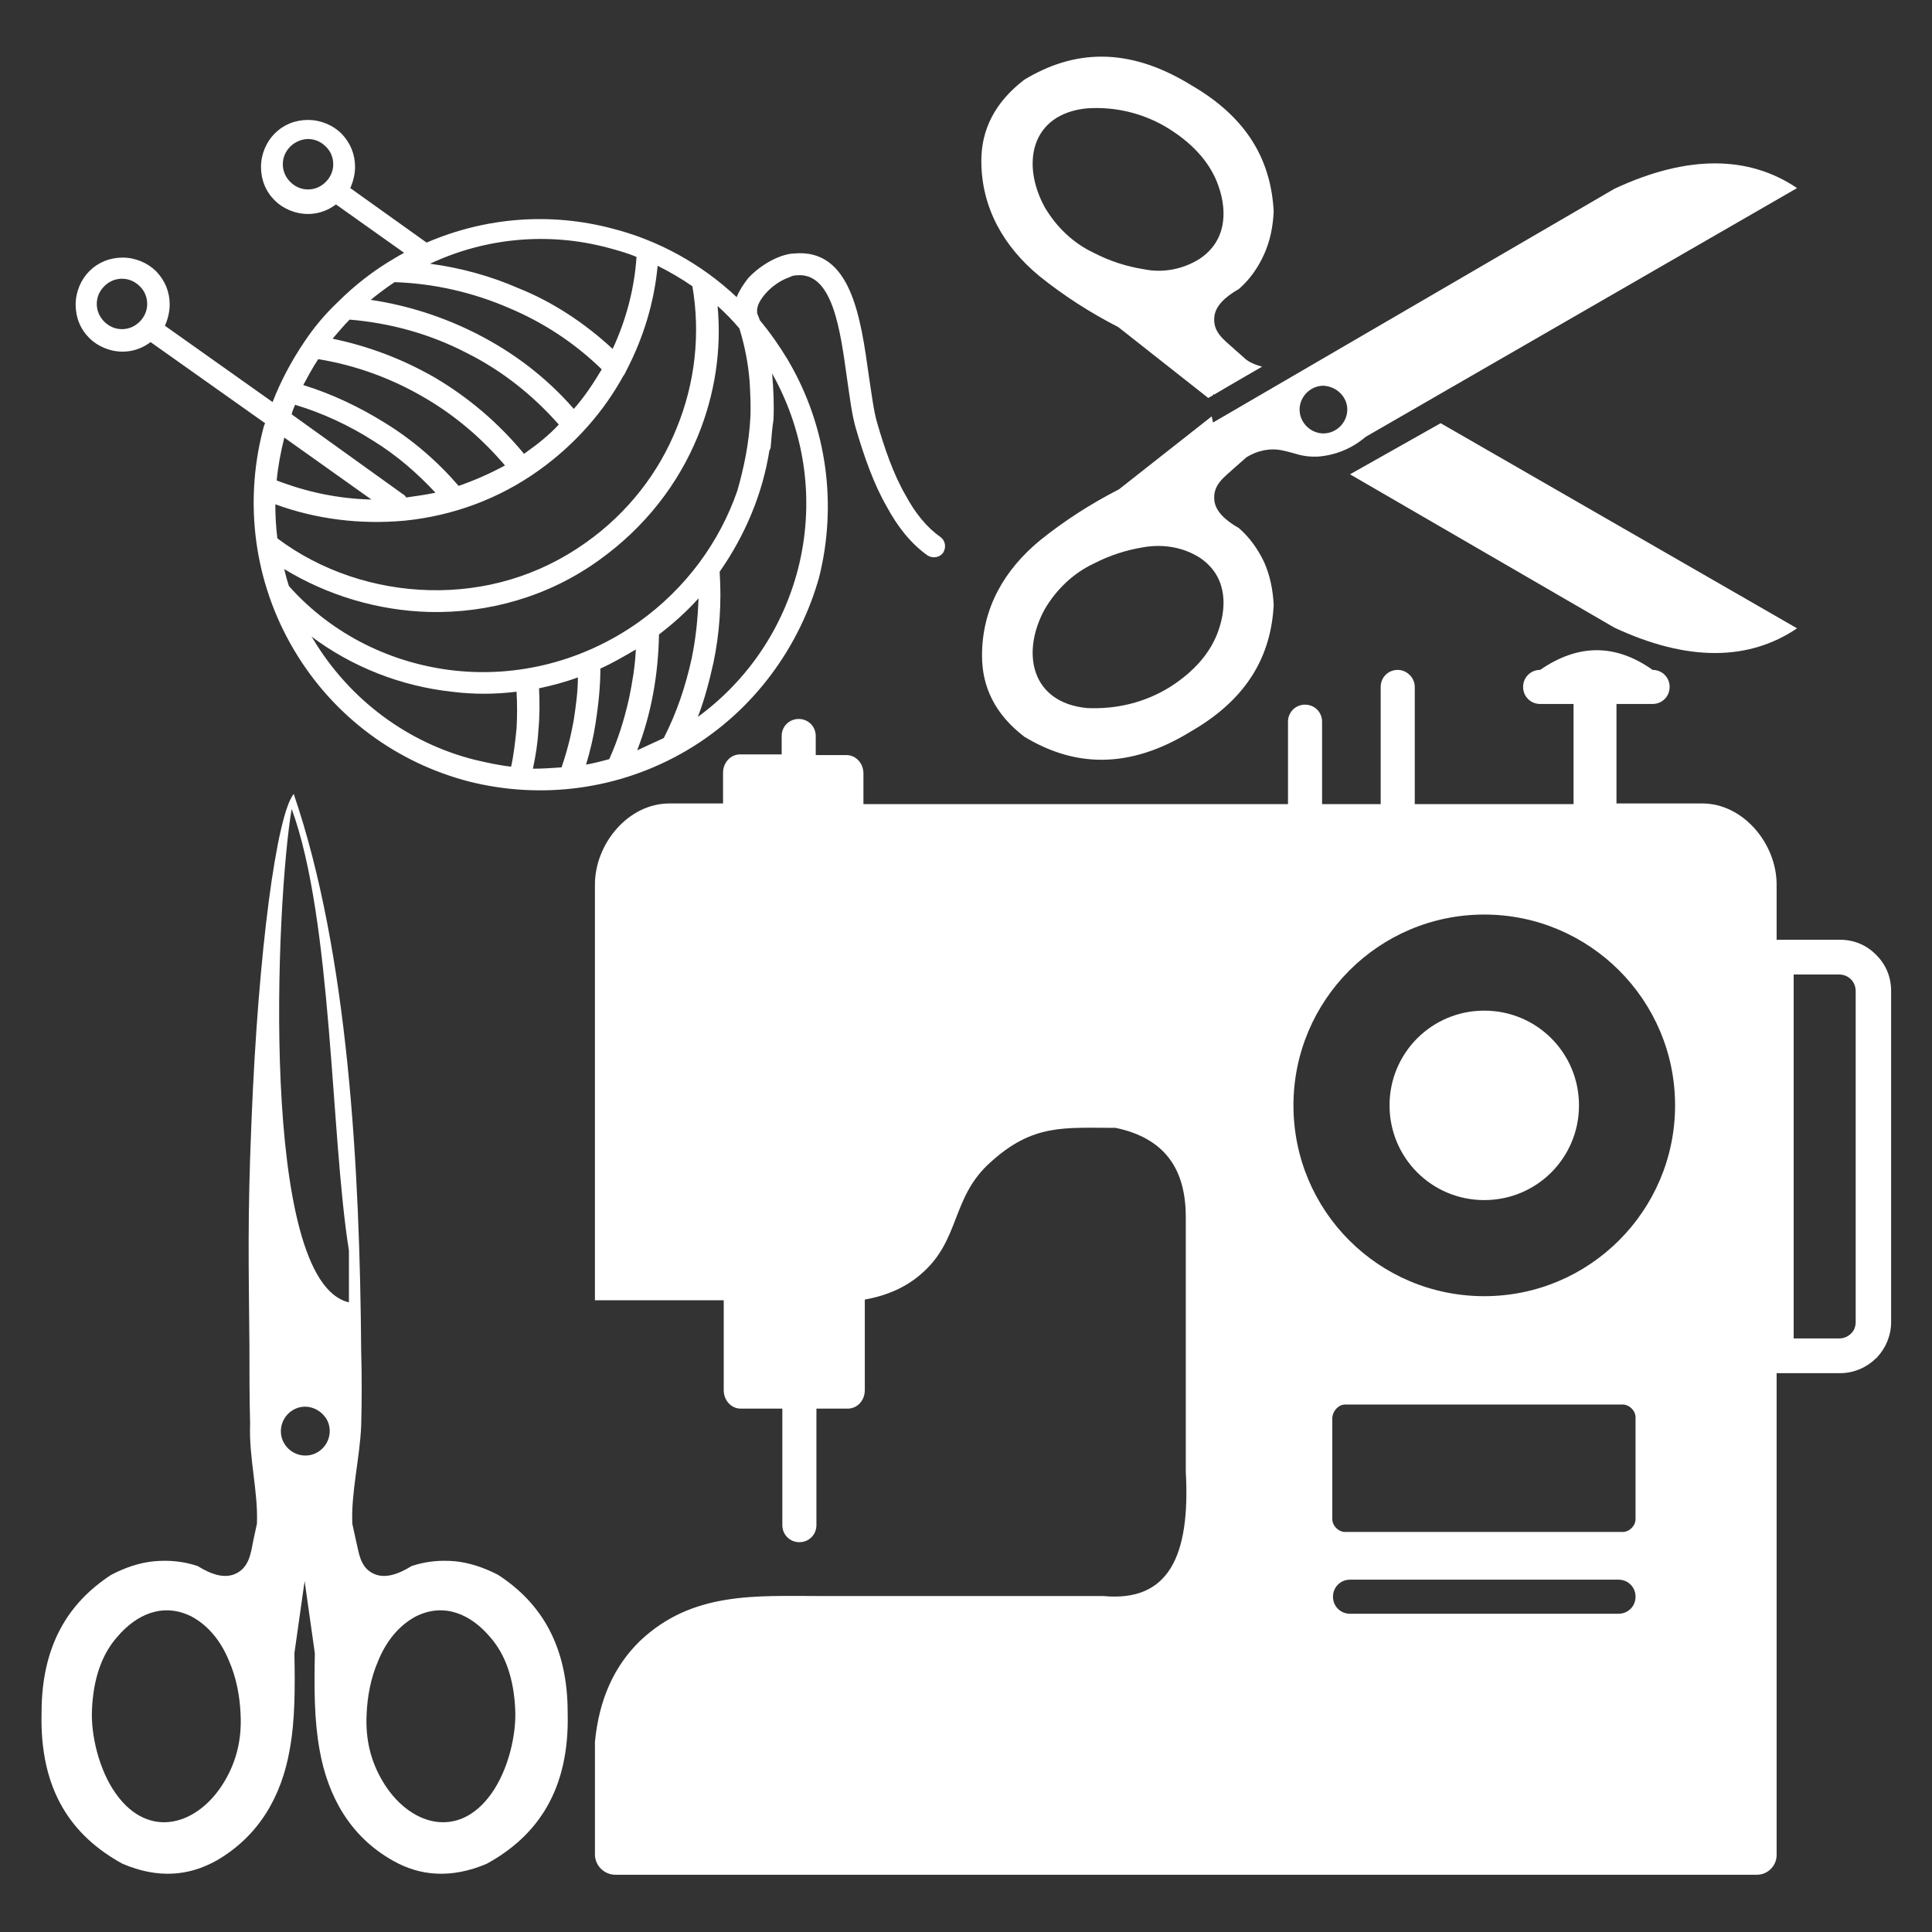 <?xml version="1.0" encoding="UTF-8"?>
<svg xmlns="http://www.w3.org/2000/svg" xmlns:xlink="http://www.w3.org/1999/xlink" version="1.1" id="Layer_1" x="0px" y="0px" viewBox="0 0 283.5 283.5" style="enable-background:new 0 0 283.5 283.5;" xml:space="preserve">
<rect x="0" y="0" width="283.5" height="283.5" fill="#333333" stroke="none"/>
<style type="text/css">
	.st0{fill-rule:evenodd;clip-rule:evenodd;fill:#FFFFFF;}
	.st1{fill:#FFFFFF;}
</style>
<path class="st0" d="M269.9,143h-6.7v53.4h6.7c0.7,0,1.3-0.3,1.7-0.7c0,0,0.1-0.1,0.1-0.1c0.4-0.4,0.6-1,0.6-1.6v-48.6  c0-0.7-0.3-1.3-0.7-1.7l0,0l0,0C271.2,143.3,270.6,143,269.9,143L269.9,143z M119.8,206.7v17.1c0,1.4-1.1,2.5-2.5,2.5  c-1.4,0-2.5-1.1-2.5-2.5v-17.1h-6.1c-1.4,0-2.5-1.2-2.5-2.7v-13.2H87.3l0-61c0-6,4.9-11.9,10.9-11.9h7.9v-4.5c0-1.5,1.1-2.7,2.5-2.7  h6.1V108c0-1.4,1.1-2.5,2.5-2.5c1.4,0,2.5,1.1,2.5,2.5v2.8h4.5c1.4,0,2.5,1.2,2.5,2.7v4.5h62.3c0-0.1,0-0.1,0-0.2v-11.9  c0-1.4,1.1-2.5,2.5-2.5c1.4,0,2.5,1.1,2.5,2.5v11.9c0,0.1,0,0.1,0,0.2h8.6c0-0.1,0-0.1,0-0.2v-17c0-1.4,1.1-2.5,2.5-2.5  c1.3,0,2.5,1.1,2.5,2.5v17c0,0.1,0,0.1,0,0.2h23.3c0-0.1,0-0.1,0-0.2v-14.5H226c-1.4,0-2.5-1.1-2.5-2.5c0-1.4,1.1-2.5,2.5-2.5  c5.5-3.8,11-3.9,16.5,0c1.4,0,2.5,1.1,2.5,2.5c0,1.4-1.1,2.5-2.5,2.5h-5.3v14.4c0,0.1,0,0.1,0,0.2h12.6c6,0,10.9,5.9,10.9,11.9v8.1  l0,0h9.3c2.1,0,3.9,0.8,5.3,2.2l0,0c1.4,1.4,2.2,3.2,2.2,5.3V194c0,2-0.8,3.8-2,5.1c0,0.1-0.1,0.1-0.2,0.2c-1.3,1.3-3.2,2.2-5.3,2.2  h-9.3l0,0v70.7c0,1.6-1.3,2.9-2.9,2.9H90.3c-1.6,0-3-1.3-3-3v-16.5c0.6-6.2,2.8-11.1,6.6-14.8c7.7-7.3,17-6.6,26.6-6.6h41.4  c9.5,0.9,12.8-5.7,12.1-18.3v-37.3c0-3.6-0.8-6.3-2.2-8.3c-1.8-2.6-4.7-4.1-8.1-4.8c-7.6,0-12.1-0.6-18.3,5  c-5.9,5.2-4.4,11.5-10.3,16.5c-2.2,1.9-4.9,3.1-8.2,3.7V204c0,1.5-1.1,2.7-2.5,2.7L119.8,206.7L119.8,206.7z M198.1,236.8  c-1.4,0-2.5-1.1-2.5-2.5c0-1.4,1.1-2.5,2.5-2.5h39.4c1.4,0,2.5,1.1,2.5,2.5s-1.1,2.5-2.5,2.5H198.1L198.1,236.8z M197.4,206.1h40.7  c1,0,1.9,0.9,1.9,1.9v14.9c0,1-0.9,1.9-1.9,1.9h-40.7c-1,0-1.9-0.9-1.9-1.9V208C195.6,207,196.4,206.1,197.4,206.1L197.4,206.1z   M217.8,148.3c7.7,0,13.9,6.2,13.9,13.9c0,7.7-6.2,13.9-13.9,13.9c-7.7,0-13.9-6.2-13.9-13.9C203.9,154.5,210.1,148.3,217.8,148.3  L217.8,148.3z M217.8,134.2c15.4,0,28,12.5,28,28c0,15.4-12.5,28-28,28s-28-12.5-28-28C189.8,146.8,202.3,134.2,217.8,134.2  L217.8,134.2z"></path>
<path class="st0" d="M37.7,223.6l-0.5,2.3c-0.4,2-0.6,4.2-2.8,5.1c-1.5,0.6-3.3,0.1-5.4-1.2c-2.1-0.7-4.2-0.9-6.4-0.7  c-2.1,0.2-4.2,0.9-6.3,2c-6.3,4.1-10.2,10.4-10.2,20.2c-0.3,11.4,4.4,18.1,11.9,22.2c5.2,2.2,9.7,1.8,13.8-0.5  c6.2-3.6,9.5-9.4,10.7-16.2c0.8-4.3,0.8-9,0.7-14.2l1.5-10.6l1.5,10.6c-0.1,5.2-0.1,9.8,0.7,14.2c1.2,6.8,4.5,12.7,10.7,16.2  c4,2.3,8.6,2.7,13.8,0.5c7.5-4.1,12.2-10.9,11.9-22.2c0-9.8-3.9-16.1-10.2-20.2c-2.1-1.1-4.3-1.8-6.3-2c-2.2-0.2-4.3,0-6.4,0.7  c-2.1,1.3-3.9,1.8-5.4,1.2c-2.2-0.9-2.3-3.1-2.8-5.1l-0.5-2.3c-0.2-4.6,1.1-9.6,1.3-14.4c0.1-3.6,0.1-7.4,0-10.9  c-0.2-27-1.9-58.4-9.9-81.8c-2.5,3.1-5.2,22.9-6.2,48.1c-0.6,14.3-0.4,21-0.3,32.9c0,3.7,0,7.6,0.1,11.4  C36.5,213.9,37.9,218.9,37.7,223.6L37.7,223.6z M42.8,118.7c6,16.4,5.7,47.9,8.4,64.8v7.6C38,188.1,40.5,132.2,42.8,118.7z   M61,237.2c4.2-2.1,8.1-0.3,10.9,3c2.3,2.6,3.5,6.2,3.7,10.6c0.2,3.7-1,8.9-3.5,12.4c-4.9,6.9-12.2,4.6-16-1.9  c-1.7-2.9-2.5-6.1-2.3-9.8c0.1-2.5,0.6-5.3,1.7-7.8C56.6,241,58.4,238.6,61,237.2L61,237.2z M43,206.9c-1.7,1-2.3,3.2-1.3,4.9  c1,1.7,3.2,2.3,4.9,1.3c1.7-1,2.3-3.2,1.3-4.9C46.8,206.5,44.7,205.9,43,206.9L43,206.9z M28.1,237.2c-4.2-2.1-8.1-0.3-10.9,3  c-2.3,2.6-3.5,6.2-3.7,10.6c-0.2,3.7,1,8.9,3.5,12.4c4.9,6.9,12.2,4.6,16-1.9c1.7-2.9,2.5-6.1,2.3-9.8c-0.1-2.5-0.6-5.3-1.7-7.8  C32.5,241,30.7,238.6,28.1,237.2z"></path>
<path class="st0" d="M236.9,27.7c10.7-5,19.7-4.9,26.8-0.1l-63.3,36.5c-2,1.7-4.4,2.7-7,2.9c-2.4,0.1-3.2-0.5-5.2-0.9  c-1.8-0.4-3.7,0-5.3,1l-1.7,1.5c-1.5,1.4-3.3,2.5-3,4.9c0.2,1.5,1.5,2.8,3.6,4c1.6,1.4,2.8,3.1,3.7,5c0.9,2,1.3,4.2,1.4,6.3  c-0.4,7.4-3.8,13.7-12.1,18.5c-9.4,5.8-17.4,5.1-24.5,0.8c-4.3-3.3-6.2-7.3-6.2-11.9c0-7,3.3-12.6,8.5-16.9  c3.6-2.9,7.5-5.4,11.6-7.5l13.6-10.7L178,62L236.9,27.7z M236.9,92.1c10.7,5,19.7,4.9,26.8,0.1l-52.3-30.1l-13.3,7.5L236.9,92.1z   M185.2,53.8c-0.8-0.2-1.6-0.5-2.3-1l-1.7-1.5c-1.5-1.4-3.3-2.5-3-4.9c0.2-1.5,1.5-2.8,3.6-4c1.6-1.4,2.8-3.1,3.7-5.1  c0.9-2,1.3-4.1,1.4-6.3c-0.4-7.4-3.8-13.7-12.1-18.5c-9.4-5.8-17.4-5.1-24.5-0.8c-4.3,3.3-6.3,7.3-6.3,11.9c0,6.9,3.3,12.6,8.5,16.9  c3.6,2.9,7.5,5.4,11.6,7.5l13.2,10.4L178,58l0.1-0.2l0.1,0.1C178.1,57.9,185.2,53.8,185.2,53.8z M176,38c3.8-2.5,4.2-6.7,2.8-10.7  c-1.1-3.2-3.5-6-7.1-8.3c-3.6-2.3-7.9-3.4-12.2-3.1c-8.2,0.8-9.7,8.1-6.2,14.5c1.7,2.9,4.2,5.3,7.2,6.7c2.3,1.2,4.8,2,7.3,2.4  C170.7,40.1,173.6,39.5,176,38L176,38z M197.7,60.1c0,1.9-1.6,3.5-3.5,3.5c-1.9,0-3.5-1.6-3.5-3.5c0-1.9,1.6-3.5,3.5-3.5  c0,0,0,0,0,0C196.1,56.7,197.7,58.2,197.7,60.1C197.7,60.1,197.7,60.1,197.7,60.1z M176,81.8c3.8,2.5,4.2,6.7,2.8,10.7  c-1.1,3.2-3.5,6-7.1,8.3c-3.7,2.3-7.9,3.3-12.2,3.1c-8.2-0.8-9.7-8.1-6.2-14.5c1.7-2.9,4.2-5.3,7.2-6.7c2.3-1.2,4.8-2,7.3-2.4  C170.7,79.8,173.6,80.3,176,81.8L176,81.8z"></path>
<path class="st1" d="M100.8,110.1c-10,5.9-21.5,7.2-31.9,4.6C58.4,112,49,105.3,43.1,95.3c-5.9-10-7.2-21.5-4.6-31.9  c0.1-0.4,0.2-0.9,0.4-1.3L22.1,50.2c-1.2,0.9-2.6,1.4-4.1,1.4c-1.9,0-3.7-0.8-4.9-2c-1.3-1.3-2-3-2-4.9c0-1.9,0.8-3.7,2-4.9l0,0  c1.3-1.3,3-2,4.9-2c1.9,0,3.7,0.8,4.9,2l0.1,0.1c1.2,1.3,1.9,2.9,1.9,4.8c0,1.1-0.3,2.2-0.7,3.1l15.8,11.2c1.2-3.1,2.8-6.1,4.7-8.9  l0,0l0,0c1.4-2.1,3-4,4.9-5.8l0,0l0,0l0,0c2.4-2.4,5.2-4.6,8.3-6.4c0.5-0.3,1-0.6,1.4-0.8l-10-7.1c-1.2,0.9-2.6,1.4-4.1,1.4  c-1.9,0-3.7-0.8-4.9-2c-1.3-1.3-2-3-2-4.9c0-1.9,0.8-3.7,2-4.9l0,0c1.3-1.3,3-2,4.9-2c1.9,0,3.7,0.8,4.9,2l0.1,0.1  c1.2,1.3,1.9,2.9,1.9,4.8c0,1.1-0.3,2.2-0.7,3.1l11.2,8c8.8-3.8,18.3-4.4,27.1-2.1c6.8,1.7,13.2,5.2,18.4,10.1c0.4-1,1-1.9,1.7-2.8  c1.3-1.4,3.1-2.6,4.8-3.2c0.6-0.2,1.3-0.4,1.9-0.4c8.4-0.8,9.8,9.4,11,18c0.4,2.6,0.7,5.1,1.2,6.8c1.1,3.8,2.4,7.6,4.2,10.7  c1.4,2.6,3.1,4.7,5.1,6.1c0.7,0.5,0.9,1.5,0.4,2.3c-0.5,0.7-1.5,0.9-2.3,0.4c-2.4-1.7-4.4-4.2-6-7.2c-1.9-3.3-3.3-7.3-4.5-11.4  c-0.6-2-0.9-4.6-1.3-7.3c-1-7.2-2.1-15.7-7.4-15.2c-0.4,0-0.7,0.1-1.1,0.3c-1.2,0.4-2.5,1.3-3.4,2.3c-0.8,0.9-1.4,1.9-1.3,2.8  c0,0.1,0,0.3,0.1,0.4l0.3,0.8c1.5,1.8,2.9,3.8,4.1,5.8c5.9,10,7.2,21.5,4.6,31.9C117.4,94.7,110.8,104.2,100.8,110.1z M42.6,21.5  c-0.7,0.7-1.1,1.6-1.1,2.6c0,1,0.4,1.9,1.1,2.6c0.7,0.7,1.6,1.1,2.6,1.1c1,0,1.9-0.4,2.6-1.1c0.7-0.7,1.1-1.6,1.1-2.6  c0-1-0.4-1.9-1-2.5l-0.1-0.1c-0.7-0.7-1.6-1.1-2.6-1.1C44.2,20.4,43.2,20.9,42.6,21.5L42.6,21.5L42.6,21.5z M113.1,65.5  c0,0.2-0.1,0.5-0.2,0.6c-1,6.4-3.6,12.5-7.3,17.8c0.3,4.5,0,9-0.9,13.3c-0.6,2.7-1.3,5.4-2.3,8c7.5-5.5,12.5-13.2,14.7-21.7  c2.4-9.4,1.3-19.6-3.8-28.7c0.2,2.3,0.3,4.5,0.2,6.8C113.3,62.9,113.2,64.2,113.1,65.5L113.1,65.5z M110.1,61.4  c0.1-1.8,0-3.6-0.1-5.4c-0.2-2.6-0.7-5.2-1.5-7.8c-1-1.2-2.1-2.3-3.2-3.3c0.6,6.5-0.4,13-2.9,19.1c-2.9,7.1-7.8,13.4-14.5,18.2  C80.4,87.6,71.6,90,63,89.8h0c-7.5-0.2-14.9-2.4-21.3-6.3c0.2,0.8,0.4,1.6,0.7,2.5c6.4,7.2,15.2,11.4,24.3,12.4  c9.2,1,18.8-1.3,27-7.1c7-5,11.9-11.8,14.5-19.3C109.2,68.5,109.9,65,110.1,61.4z M15.3,42c-0.7,0.7-1.1,1.6-1.1,2.6  c0,1,0.4,1.9,1.1,2.6c0.7,0.7,1.6,1.1,2.6,1.1c1,0,1.9-0.4,2.6-1.1c0.7-0.7,1.1-1.6,1.1-2.6c0-1-0.4-1.9-1-2.5L20.5,42  c-0.7-0.7-1.6-1.1-2.6-1.1C16.9,40.9,16,41.3,15.3,42L15.3,42L15.3,42z M59.1,72.5c0.2,0.1,0.4,0.3,0.5,0.5c1.4-0.2,2.9-0.4,4.3-0.7  c-2.7-2.9-5.7-5.5-9.1-7.6c-3.6-2.3-7.5-4.1-11.5-5.3c-0.2,0.5-0.4,0.9-0.5,1.4L59.1,72.5z M54.5,73.3l-12.8-9.1l0,0.1  c-0.5,2-0.9,4.1-1.1,6.2C45,72.2,49.7,73.2,54.5,73.3z M96.5,39c-0.5,5.4-2.1,10.6-4.6,15.4c-0.1,0.2-0.2,0.4-0.3,0.6l-0.1,0.1  c-2.9,5.3-7.1,10.1-12.4,13.9c-6,4.3-12.8,6.7-19.7,7.4c-6.5,0.6-13-0.2-19-2.4c0,1.7,0.1,3.4,0.3,5c6.4,4.8,14.3,7.4,22.3,7.6h0  c8,0.2,16-2,23-7c6.2-4.4,10.7-10.3,13.3-16.8c2.7-6.6,3.5-13.8,2.3-20.8C100,40.9,98.3,39.9,96.5,39L96.5,39z M67.3,71.3  c2.3-0.8,4.6-1.8,6.8-3c-3.4-4-7.4-7.4-11.9-10c-4.8-2.8-10-4.7-15.5-5.6c-0.8,1.2-1.5,2.5-2.2,3.8c4.2,1.3,8.2,3.2,11.9,5.5  C60.5,64.5,64.2,67.7,67.3,71.3z M76.9,66.6l0.4-0.3c1.7-1.2,3.3-2.5,4.7-4c-3.8-4.3-8.3-7.9-13.5-10.5c-5.4-2.8-11.2-4.4-17.2-4.9  c-0.9,0.9-1.7,1.9-2.5,2.8c5.3,1.1,10.3,3,15,5.7C68.7,58.3,73.1,62,76.9,66.6z M84.2,60c1.6-1.8,2.9-3.8,4.1-5.8  c-4-3.9-8.6-6.9-13.6-9c-5.3-2.3-11-3.6-16.8-3.8c-1.2,0.8-2.4,1.7-3.5,2.6c5.4,0.8,10.7,2.5,15.6,5C75.3,51.7,80.1,55.3,84.2,60  L84.2,60z M89.9,51.2c2-4.3,3.2-8.9,3.5-13.5c-1.4-0.6-2.9-1-4.4-1.4c-8.4-2.2-17.6-1.5-25.9,2.4c4.5,0.6,8.9,1.8,13,3.6  C81.1,44.3,85.8,47.4,89.9,51.2z M97.4,108.3c1.9-3.7,3.2-7.6,4.1-11.7c0.6-2.9,0.9-5.8,1-8.8c-1.7,1.9-3.7,3.7-5.8,5.3  c-0.1,5.8-1.1,11.6-3.2,17C94.8,109.5,96.1,108.9,97.4,108.3L97.4,108.3z M89.4,111.4c1.3-2.9,2.2-5.8,2.9-8.9  c0.5-2.4,0.9-4.8,1-7.2c-1.7,1-3.4,2-5.2,2.8c0,2.7-0.3,5.4-0.7,8c-0.3,2-0.8,4.1-1.4,6.1C87.1,112,88.3,111.7,89.4,111.4z   M82.4,112.6c0.8-2.3,1.4-4.7,1.8-7c0.3-2,0.6-4.1,0.6-6.2c-1.9,0.7-3.8,1.2-5.7,1.6c0.1,2.1,0.1,4.1-0.1,6.2  c-0.1,1.9-0.4,3.7-0.8,5.6C79.6,112.8,81,112.7,82.4,112.6L82.4,112.6z M75.8,101.5c-3.2,0.4-6.4,0.4-9.5,0  c-7.4-0.8-14.6-3.6-20.6-8.1l0.2,0.3c5.5,9.2,14.2,15.4,23.8,17.8c1.7,0.4,3.5,0.8,5.3,1c0.4-1.8,0.6-3.7,0.8-5.6  C75.9,105.1,75.9,103.3,75.8,101.5z"></path>
</svg>
